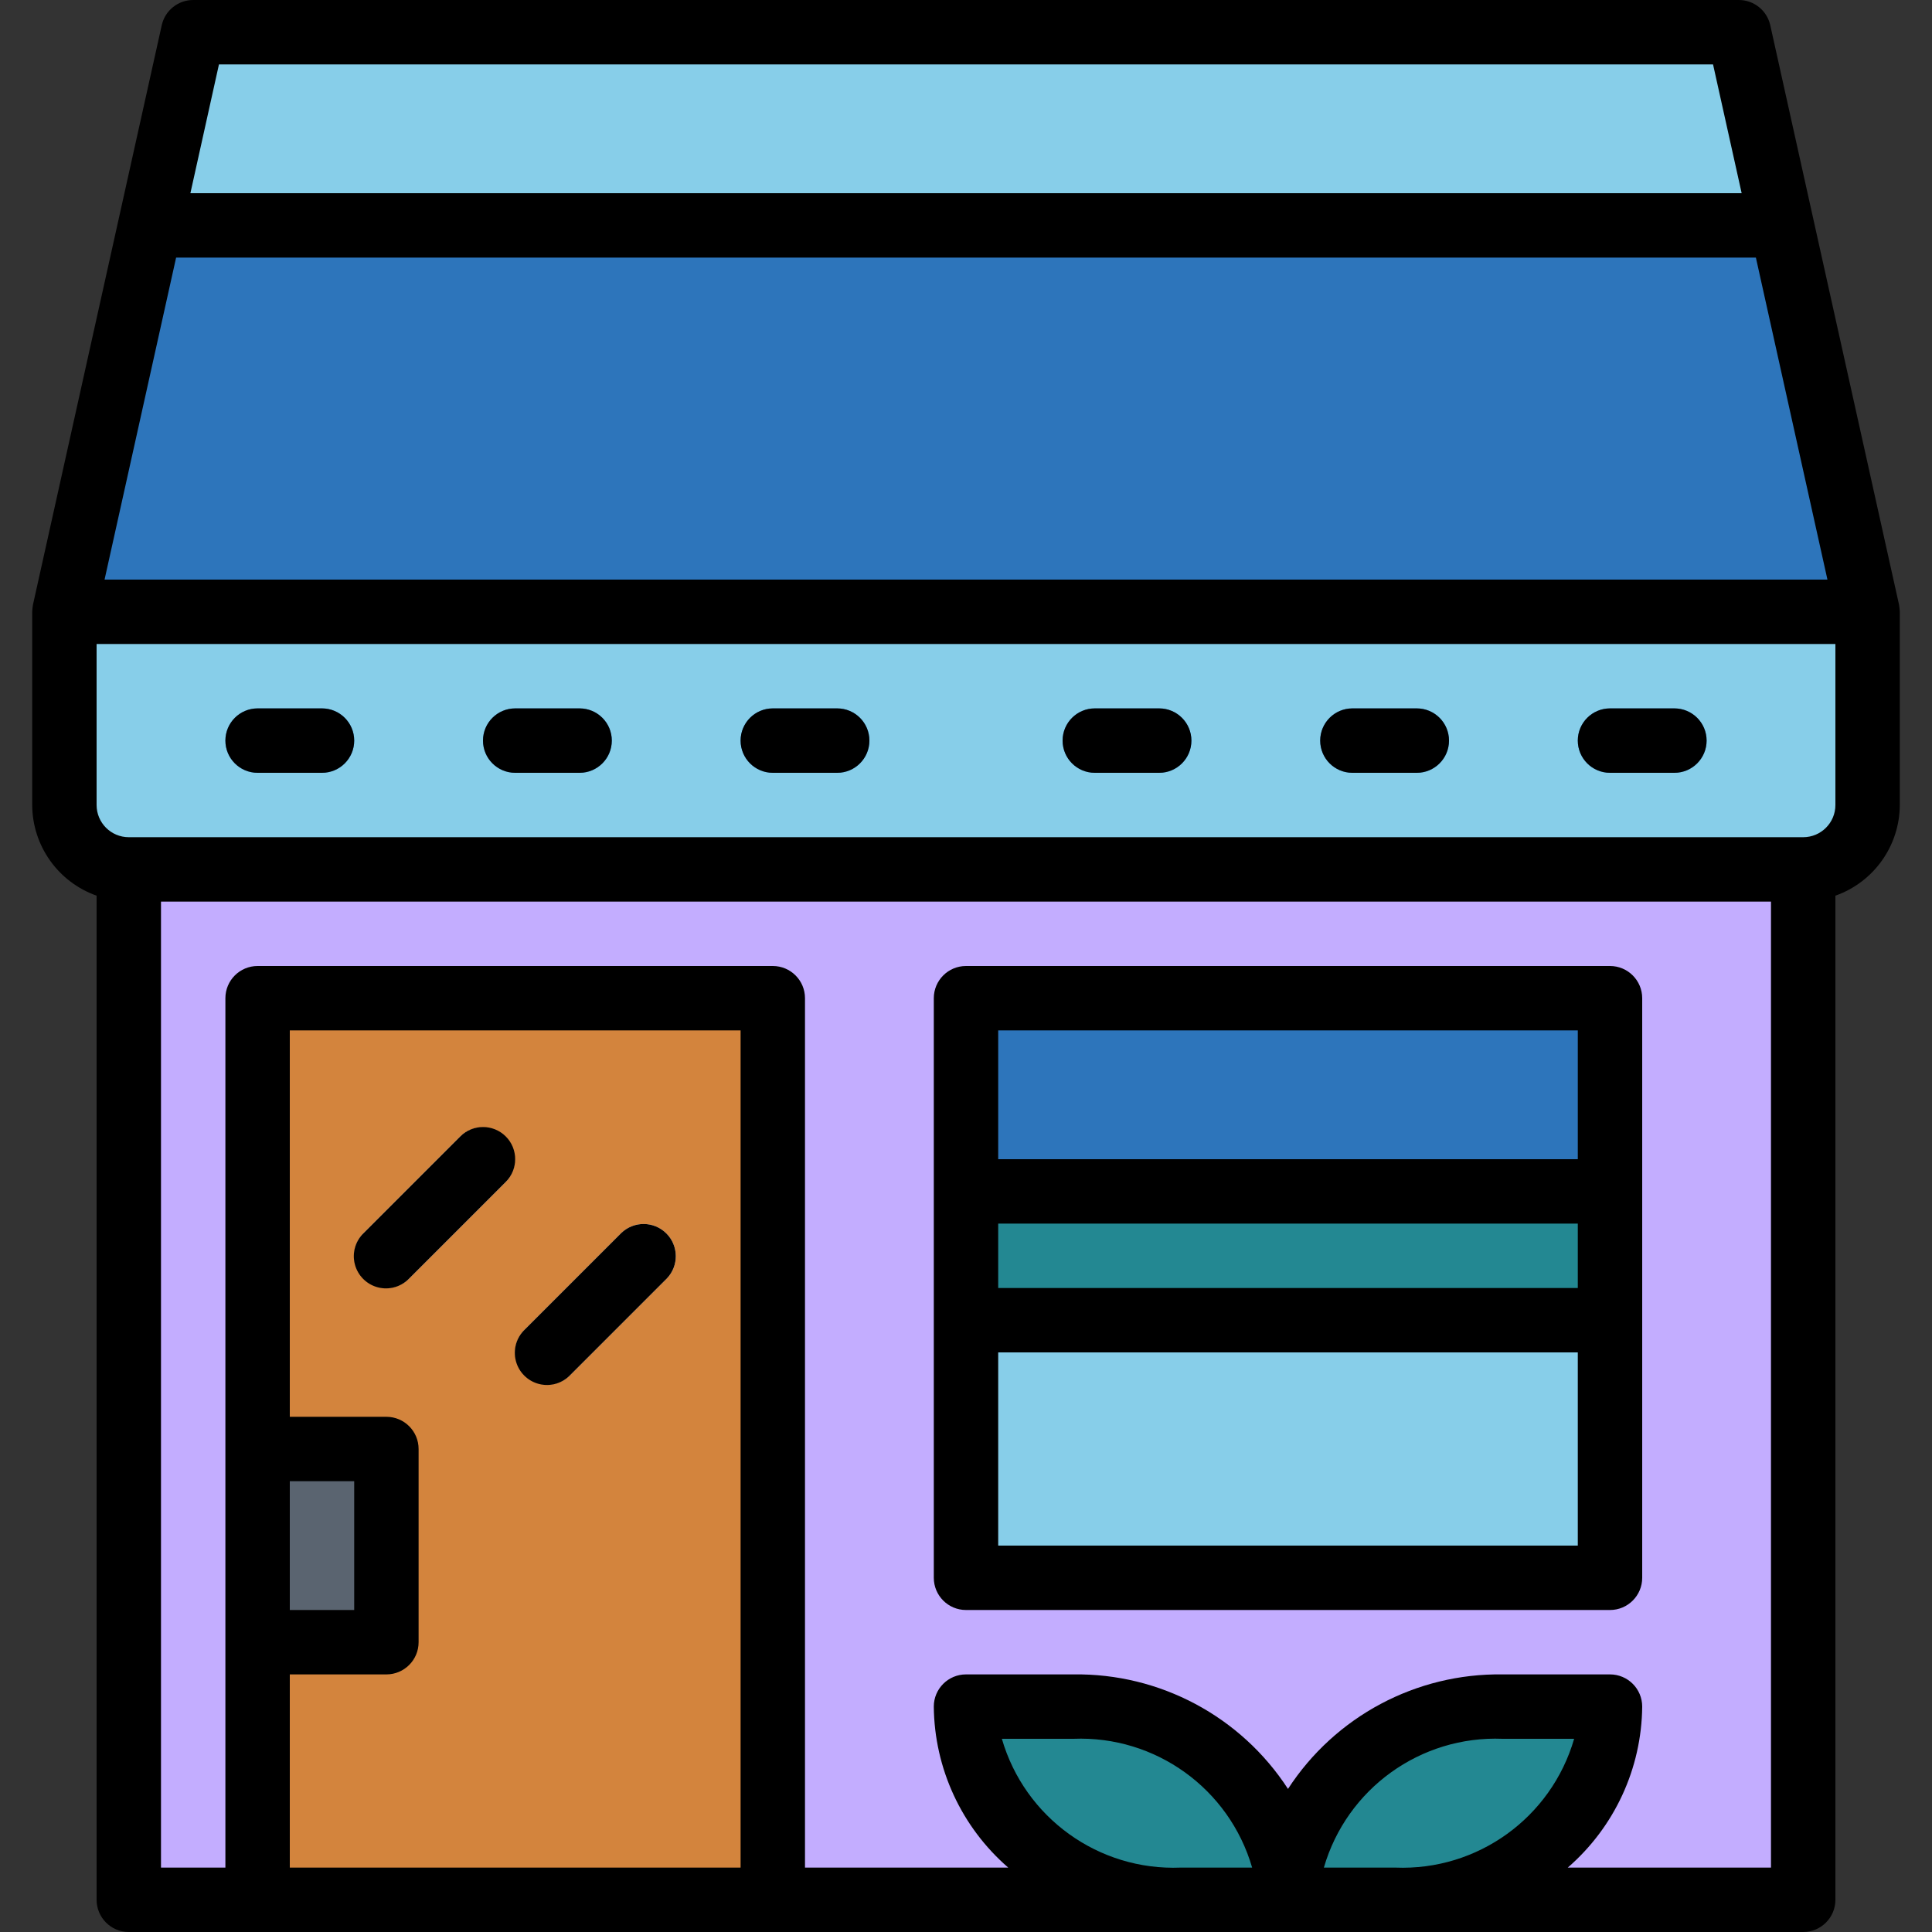<?xml version="1.0" encoding="UTF-8"?> <svg xmlns="http://www.w3.org/2000/svg" viewBox="-8 0 480 480"><rect x="-8" y="0" width="480" height="480" fill="#333333" stroke="none"/><path d="m24 152h416v320h-416zm0 0" fill="#f6bf9b" style="fill: rgb(195, 173, 255);"></path><path d="m8 152h448v48c0 8.836-7.164 16-16 16h-416c-8.836 0-16-7.164-16-16zm0 0" fill="#87cee9"></path><g fill="#2d75bb"><path d="m72 192h-16c-4.418 0-8-3.582-8-8s3.582-8 8-8h16c4.418 0 8 3.582 8 8s-3.582 8-8 8zm0 0" fill="#2d75bb"></path><path d="m136 192h-16c-4.418 0-8-3.582-8-8s3.582-8 8-8h16c4.418 0 8 3.582 8 8s-3.582 8-8 8zm0 0" fill="#2d75bb"></path><path d="m200 192h-16c-4.418 0-8-3.582-8-8s3.582-8 8-8h16c4.418 0 8 3.582 8 8s-3.582 8-8 8zm0 0" fill="#2d75bb"></path><path d="m280 192h-16c-4.418 0-8-3.582-8-8s3.582-8 8-8h16c4.418 0 8 3.582 8 8s-3.582 8-8 8zm0 0" fill="#2d75bb"></path><path d="m344 192h-16c-4.418 0-8-3.582-8-8s3.582-8 8-8h16c4.418 0 8 3.582 8 8s-3.582 8-8 8zm0 0" fill="#2d75bb"></path><path d="m408 192h-16c-4.418 0-8-3.582-8-8s3.582-8 8-8h16c4.418 0 8 3.582 8 8s-3.582 8-8 8zm0 0" fill="#2d75bb"></path></g><path d="m232 248h160v144h-160zm0 0" fill="#87cee9"></path><path d="m312 472h-26.664c-29.457 0-53.336-21.488-53.336-48h26.664c29.457 0 53.336 21.488 53.336 48zm0 0" fill="#238892"></path><path d="m312 472h26.664c29.457 0 53.336-21.488 53.336-48h-26.664c-29.457 0-53.336 21.488-53.336 48zm0 0" fill="#238892"></path><path d="m232 296h160v32h-160zm0 0" fill="#238892"></path><path d="m232 248h160v48h-160zm0 0" fill="#2d75bb"></path><path d="m56 248h128v224h-128zm0 0" fill="#d3843d"></path><path d="m88 320c-3.234 0-6.152-1.949-7.391-4.938s-.551-6.43 1.734-8.719l24-24c3.141-3.031 8.129-2.988 11.215.098 3.086 3.086 3.129 8.074.098 11.215l-24 24c-1.5 1.5-3.535 2.344-5.656 2.344zm0 0" fill="#fff"></path><path d="m128 344c-3.234 0-6.152-1.949-7.391-4.938s-.551-6.43 1.734-8.719l24-24c3.141-3.031 8.129-2.988 11.215.098 3.086 3.086 3.129 8.074.098 11.215l-24 24c-1.5 1.5-3.535 2.344-5.656 2.344zm0 0" fill="#fff"></path><path d="m56 360h32v48h-32" fill="#5a6470"></path><path d="m29.336 56-21.336 96h448l-21.336-96zm0 0" fill="#2d75bb"></path><path d="m424 8h-384l-10.664 48h405.328zm0 0" fill="#87cee9"></path><path d="m0 200c.043 10.133 6.445 19.148 16 22.527v249.473c0 4.418 3.582 8 8 8h416c4.418 0 8-3.582 8-8v-249.473c9.555-3.379 15.957-12.395 16-22.527v-48c-.031-.582-.09-1.16-.184-1.734l-32-144c-.816-3.664-4.066-6.27-7.816-6.266h-384c-3.75-.004-7 2.602-7.816 6.266l-32 144c-.094.574-.152 1.152-.184 1.734zm64 168h16v32h-16zm0 96v-48h24c4.418 0 8-3.582 8-8v-48c0-4.418-3.582-8-8-8h-24v-96h112v208zm221.336 0c-20.406.82-38.738-12.387-44.426-32h17.754c20.406-.82 38.738 12.387 44.426 32zm35.574 0c5.688-19.613 24.02-32.82 44.426-32h17.754c-5.688 19.613-24.02 32.82-44.426 32zm60.594 0c11.613-10.066 18.352-24.633 18.496-40 0-4.418-3.582-8-8-8h-26.664c-21.484-.312-41.629 10.43-53.336 28.449-11.707-18.02-31.852-28.762-53.336-28.449h-26.664c-4.418 0-8 3.582-8 8 .145 15.367 6.883 29.934 18.496 40h-50.496v-216c0-4.418-3.582-8-8-8h-128c-4.418 0-8 3.582-8 8v216h-16v-240h400v240zm66.496-264c0 4.418-3.582 8-8 8h-416c-4.418 0-8-3.582-8-8v-40h432zm-401.602-184h371.203l7.109 32h-385.406zm-10.645 48h392.492l17.777 80h-428.047zm0 0" fill="#000000"></path><path d="m56 192h16c4.418 0 8-3.582 8-8s-3.582-8-8-8h-16c-4.418 0-8 3.582-8 8s3.582 8 8 8zm0 0" fill="#000000"></path><path d="m120 192h16c4.418 0 8-3.582 8-8s-3.582-8-8-8h-16c-4.418 0-8 3.582-8 8s3.582 8 8 8zm0 0" fill="#000000"></path><path d="m184 192h16c4.418 0 8-3.582 8-8s-3.582-8-8-8h-16c-4.418 0-8 3.582-8 8s3.582 8 8 8zm0 0" fill="#000000"></path><path d="m264 192h16c4.418 0 8-3.582 8-8s-3.582-8-8-8h-16c-4.418 0-8 3.582-8 8s3.582 8 8 8zm0 0" fill="#000000"></path><path d="m328 192h16c4.418 0 8-3.582 8-8s-3.582-8-8-8h-16c-4.418 0-8 3.582-8 8s3.582 8 8 8zm0 0" fill="#000000"></path><path d="m392 192h16c4.418 0 8-3.582 8-8s-3.582-8-8-8h-16c-4.418 0-8 3.582-8 8s3.582 8 8 8zm0 0" fill="#000000"></path><path d="m392 240h-160c-4.418 0-8 3.582-8 8v144c0 4.418 3.582 8 8 8h160c4.418 0 8-3.582 8-8v-144c0-4.418-3.582-8-8-8zm-8 80h-144v-16h144zm-144-64h144v32h-144zm0 128v-48h144v48zm0 0" fill="#000000"></path><path d="m117.656 282.344c-3.125-3.121-8.188-3.121-11.312 0l-24 24c-2.078 2.008-2.914 4.984-2.18 7.781.73 2.797 2.914 4.98 5.711 5.711 2.797.734 5.773-.102 7.781-2.18l24-24c3.121-3.125 3.121-8.188 0-11.312zm0 0" fill="#000000"></path><path d="m146.344 306.344-24 24c-2.078 2.008-2.914 4.984-2.18 7.781.73 2.797 2.914 4.98 5.711 5.711 2.797.734 5.773-.102 7.781-2.18l24-24c3.031-3.141 2.988-8.129-.098-11.215-3.086-3.086-8.074-3.129-11.215-.098zm0 0" fill="#000000"></path></svg> 